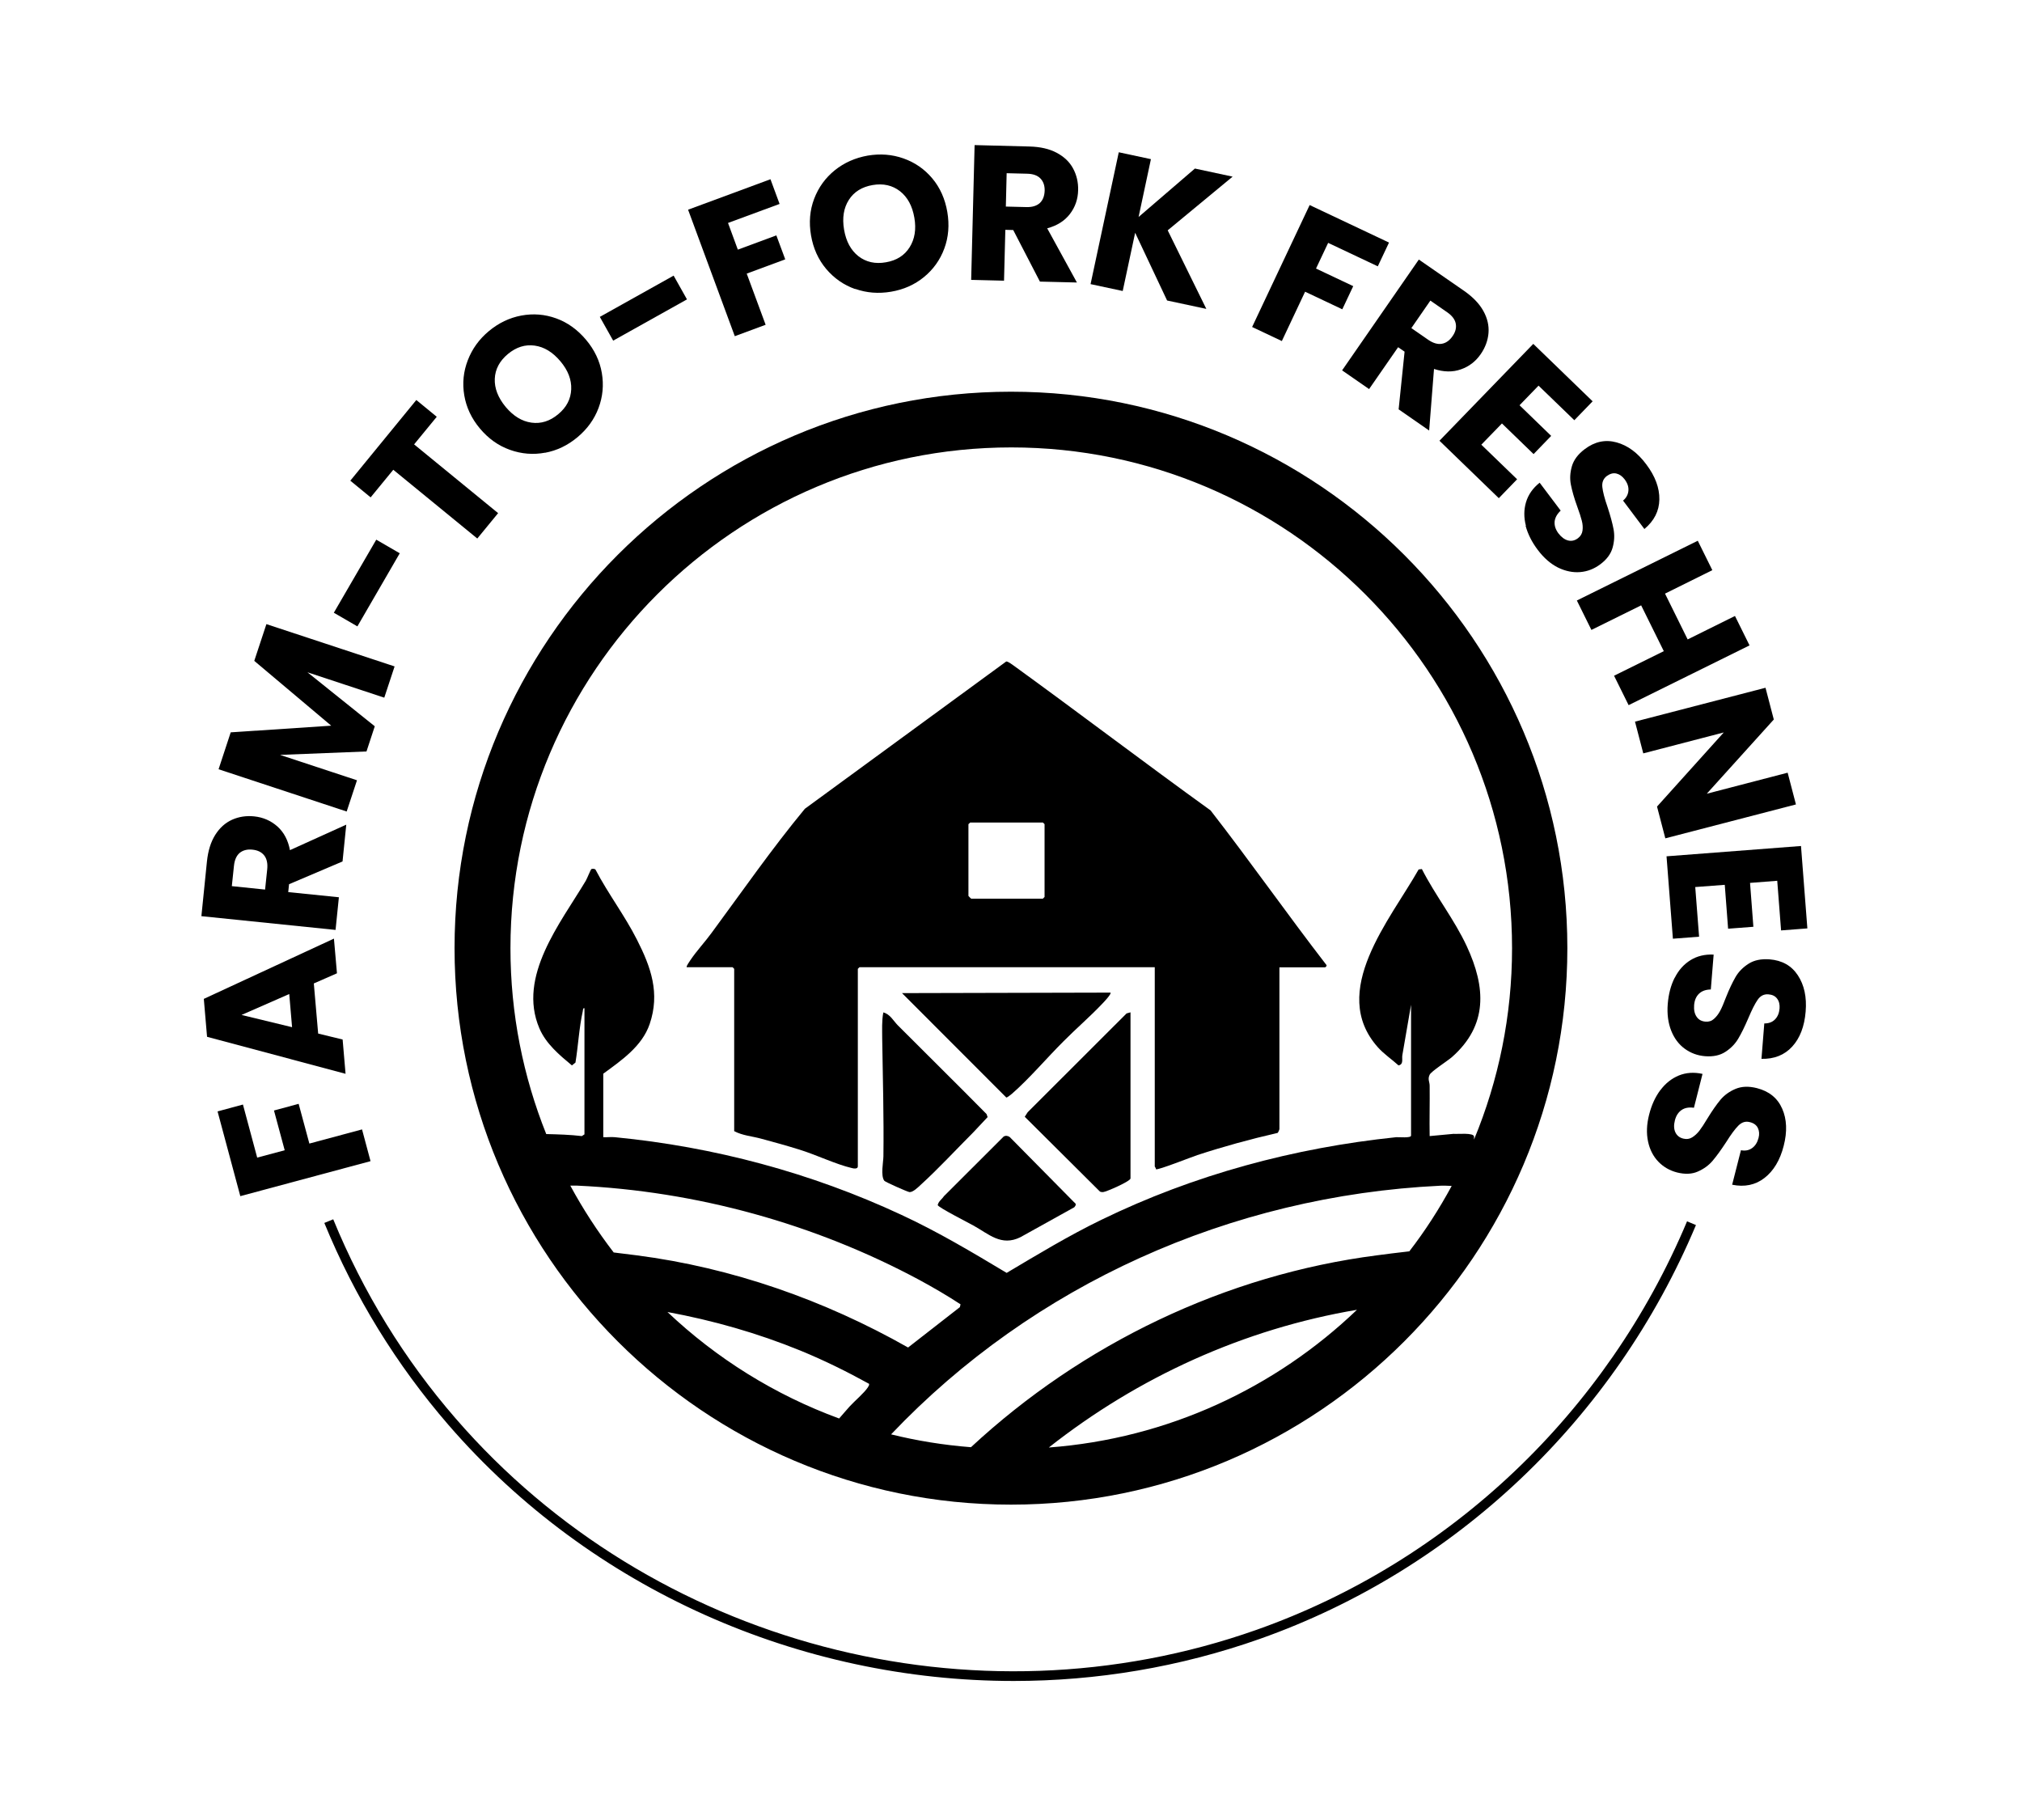 <?xml version="1.0" encoding="UTF-8"?>
<svg id="Layer_1" data-name="Layer 1" xmlns="http://www.w3.org/2000/svg" viewBox="0 0 200 180">
  <g>
    <path d="M100,38.74c-30.35,0-55.04,24.69-55.04,55.03s24.69,55.04,55.04,55.04,55.03-24.7,55.03-55.04-24.69-55.03-55.03-55.03ZM60.71,123.88c-1.6-2.08-3.04-4.29-4.3-6.62.24,0,.47,0,.67,0,11.8.54,23.51,3.77,33.88,9.34,1.38.75,2.74,1.54,4.05,2.4l-.07.28-5.12,3.99c-8.26-4.68-17.4-7.9-26.87-9.12-.72-.09-1.48-.18-2.25-.28ZM85.85,137.2c-.39.59-1.32,1.36-1.81,1.9-.17.18-.59.68-1.04,1.19-6.38-2.34-12.14-5.95-16.98-10.53,4.51.83,8.93,2.09,13.16,3.82,2.32.95,4.59,2.07,6.78,3.28.03.14-.04.22-.11.33ZM103.74,143.16c8.84-6.97,19.3-11.73,30.48-13.62-8.05,7.71-18.7,12.74-30.48,13.62ZM139.38,123.76c-1.16.13-2.26.27-3.16.39-15.02,1.93-29.17,8.76-40.18,18.98-2.71-.21-5.35-.64-7.9-1.27,14.05-14.79,33.55-23.59,54.3-24.59.33-.02.73,0,1.15.02-1.23,2.27-2.63,4.45-4.2,6.48ZM143.76,112.14l-2.35.22c-.03-1.66.02-3.32,0-4.97,0-.41-.22-.64,0-1.1.14-.32,1.76-1.36,2.19-1.73,3.59-3.16,3.37-6.91,1.48-10.98-1.25-2.68-3.1-5-4.44-7.63l-.32.04c-2.78,4.93-8.95,12.07-4.03,17.59.61.68,1.37,1.18,2.04,1.79.53-.11.31-.64.38-1.02l.86-4.98v12.94c0,.27-1.21.14-1.47.16-10.1,1.05-20,3.71-29.16,8.17-3.24,1.57-6.29,3.42-9.37,5.25-3.42-2.05-6.79-4.06-10.41-5.74-8.92-4.16-18.54-6.73-28.34-7.68-.38-.04-.77.02-1.15,0v-6.28c1.79-1.31,3.84-2.71,4.59-4.91,1.04-3.06.13-5.62-1.26-8.35-1.21-2.39-2.85-4.54-4.09-6.91-.06-.12-.37-.11-.43-.06-.05.04-.42.94-.54,1.15-2.49,4.17-6.78,9.45-4.59,14.59.65,1.53,1.98,2.64,3.22,3.67l.35-.28c.27-1.64.36-3.46.72-5.06.03-.12,0-.35.17-.32v12.48s-.26.17-.26.17c-1.16-.14-2.35-.17-3.52-.2-2.28-5.69-3.54-11.88-3.54-18.38,0-27.31,22.22-49.53,49.54-49.53s49.53,22.22,49.53,49.53c0,6.69-1.34,13.09-3.76,18.92v-.28c0-.43-1.68-.24-2.02-.28Z"/>
    <path d="M106.26,119.4l-5.33,2.96c-1.9.94-3.13-.32-4.66-1.16-.46-.26-3.5-1.8-3.52-2.02.09-.39.41-.56.62-.88l5.9-5.89c.18-.12.43-.09.61.05l6.32,6.4c.08.12.38.18.06.54Z"/>
    <path d="M97.68,110.49l-1.4,1.49c-1.67,1.67-3.49,3.64-5.21,5.2-.27.25-.76.74-1.11.72-.22-.03-2.4-1-2.49-1.12-.38-.5-.1-1.84-.09-2.41.05-3.9-.06-7.8-.12-11.67,0-.86-.05-1.73.11-2.57.67.17.99.82,1.42,1.26,2.92,2.93,5.88,5.84,8.79,8.79l.11.31Z"/>
    <path d="M108.99,99.31c-1.21,1.27-2.55,2.42-3.78,3.66-1.66,1.65-3.37,3.68-5.11,5.2-.11.09-.46.37-.56.38l-10.32-10.33,20.62-.05c.13.12-.72,1.01-.86,1.15Z"/>
    <path d="M111.82,100.12v16.43c0,.27-2.35,1.31-2.71,1.35-.12,0-.22,0-.32-.06l-7.43-7.39.29-.45,9.78-9.77.39-.11Z"/>
    <path d="M131.2,95.44c-3.89-5.04-7.55-10.26-11.46-15.29-6.55-4.72-12.97-9.61-19.5-14.34-.17-.12-.52-.39-.71-.39l-19.92,14.57c-3.26,3.94-6.19,8.16-9.23,12.28-.64.88-1.5,1.8-2.1,2.7-.07.12-.44.61-.35.69h4.53s.16.16.16.16v16.05c.82.44,1.76.5,2.64.74,1.27.34,2.57.7,3.82,1.09,1.62.5,3.62,1.46,5.17,1.82.17.05.6.12.6-.16v-19.54s.15-.16.16-.16h29.21v19.71s.12.17.12.27c.18.11,3.57-1.23,4.09-1.4,2.6-.85,5.25-1.58,7.93-2.19.07-.03.19-.34.19-.39v-15.99h4.53s.22-.16.11-.21ZM103.31,88.72s-.15.16-.16.16h-7.09s-.27-.25-.27-.27v-7.1s.13-.11.17-.16h7.2s.16.16.16.16v7.21Z"/>
  </g>
  <g>
    <path d="M21.52,109.92l2.51-.68,1.41,5.25,2.72-.73-1.06-3.93,2.44-.66,1.06,3.93,5.21-1.4.84,3.14-12.88,3.46-2.25-8.38Z"/>
    <path d="M31.04,97.26l.43,4.96,2.42.59.29,3.39-13.7-3.66-.32-3.75,12.87-5.96.3,3.43-2.28,1ZM28.61,98.31l-4.72,2.07,5,1.21-.28-3.27Z"/>
    <path d="M33.88,85.2l-5.29,2.25-.08.78,5.01.51-.33,3.23-13.27-1.36.55-5.42c.11-1.05.38-1.92.82-2.62.44-.7,1-1.2,1.67-1.5s1.4-.41,2.18-.33c.88.09,1.64.42,2.29.99.64.57,1.06,1.35,1.25,2.35l5.57-2.52-.37,3.65ZM26.22,87.98l.21-2c.06-.59-.04-1.05-.3-1.38-.26-.33-.65-.52-1.18-.57-.5-.05-.92.06-1.24.32-.32.27-.51.7-.57,1.29l-.21,2,3.29.34Z"/>
    <path d="M26.36,61.73l12.67,4.18-1.02,3.09-7.6-2.51,6.66,5.34-.82,2.49-8.55.34,7.61,2.51-1.02,3.09-12.67-4.18,1.2-3.65,9.94-.66-7.61-6.41,1.2-3.63Z"/>
    <path d="M37.21,53.37l2.33,1.35-4.19,7.23-2.33-1.35,4.2-7.23Z"/>
    <path d="M41.19,39.57l2.01,1.65-2.24,2.73,8.31,6.8-2.06,2.51-8.31-6.8-2.24,2.73-2.01-1.65,6.53-7.98Z"/>
    <path d="M53.92,44.77c-1.17.22-2.33.13-3.48-.28s-2.13-1.11-2.97-2.11c-.84-1-1.35-2.1-1.55-3.29s-.08-2.35.35-3.46c.43-1.12,1.12-2.08,2.08-2.88.96-.8,2.03-1.32,3.21-1.54,1.18-.22,2.33-.13,3.46.28,1.13.41,2.11,1.12,2.95,2.12.84,1,1.36,2.1,1.56,3.29.2,1.19.09,2.34-.33,3.46-.42,1.11-1.11,2.07-2.08,2.88s-2.03,1.32-3.21,1.54ZM56.5,38.5c.04-.95-.32-1.88-1.07-2.77-.76-.9-1.6-1.42-2.55-1.55-.94-.13-1.82.15-2.64.83-.83.69-1.26,1.51-1.3,2.45-.04.94.32,1.87,1.08,2.79.76.9,1.6,1.42,2.55,1.55.94.13,1.83-.15,2.65-.84.82-.68,1.24-1.5,1.28-2.46Z"/>
    <path d="M66.63,27.26l1.32,2.35-7.3,4.08-1.32-2.35,7.3-4.08Z"/>
    <path d="M76.21,17.73l.9,2.44-5.1,1.88.97,2.64,3.81-1.41.88,2.37-3.81,1.41,1.87,5.06-3.05,1.13-4.62-12.51,8.14-3.01Z"/>
    <path d="M84.59,28.59c-1.13-.4-2.08-1.06-2.87-1.99-.78-.93-1.28-2.03-1.5-3.32-.22-1.29-.12-2.49.31-3.62s1.11-2.07,2.04-2.82c.93-.75,2.02-1.23,3.25-1.45,1.24-.21,2.42-.12,3.55.28,1.13.4,2.08,1.06,2.85,1.98s1.26,2.03,1.48,3.31c.22,1.29.12,2.5-.3,3.63-.42,1.13-1.1,2.07-2.02,2.82s-2,1.23-3.24,1.44c-1.24.21-2.42.12-3.55-.28ZM89.97,24.46c.51-.81.67-1.79.47-2.93-.2-1.16-.67-2.03-1.42-2.62-.75-.58-1.65-.79-2.7-.61-1.06.18-1.85.67-2.36,1.47-.51.8-.67,1.78-.47,2.95.2,1.16.67,2.03,1.42,2.62.75.58,1.66.79,2.72.6,1.05-.18,1.83-.67,2.34-1.48Z"/>
    <path d="M102.86,27.85l-2.64-5.1-.78-.02-.13,5.03-3.25-.08.34-13.33,5.45.14c1.05.03,1.94.23,2.67.62s1.27.9,1.62,1.55.52,1.37.5,2.15c-.02.89-.29,1.67-.81,2.35-.52.68-1.27,1.16-2.25,1.42l2.94,5.36-3.67-.09ZM99.49,20.43l2.01.05c.59.02,1.04-.12,1.35-.4.3-.28.46-.69.48-1.22.01-.51-.13-.91-.42-1.21-.29-.3-.73-.46-1.33-.47l-2.01-.05-.08,3.3Z"/>
    <path d="M115.44,29.72l-3.16-6.7-1.23,5.76-3.18-.68,2.79-13.04,3.18.68-1.22,5.72,5.57-4.79,3.73.8-6.42,5.31,3.82,7.77-3.88-.83Z"/>
    <path d="M137.39,23.99l-1.11,2.35-4.91-2.32-1.2,2.54,3.68,1.74-1.08,2.29-3.68-1.74-2.3,4.88-2.94-1.39,5.69-12.06,7.85,3.71Z"/>
    <path d="M138.34,40.5l.59-5.72-.64-.44-2.87,4.14-2.67-1.85,7.59-10.96,4.48,3.1c.86.6,1.5,1.26,1.9,1.98.4.72.57,1.45.51,2.19-.06.73-.32,1.43-.76,2.07-.5.73-1.16,1.24-1.97,1.52-.81.29-1.7.27-2.66-.04l-.48,6.09-3.01-2.09ZM139.6,32.45l1.66,1.15c.49.34.94.47,1.35.4.41-.07.77-.32,1.07-.76.29-.42.39-.83.31-1.24-.08-.41-.36-.78-.85-1.12l-1.66-1.15-1.88,2.72Z"/>
    <path d="M152.18,38.14l-1.88,1.94,3.13,3.03-1.74,1.8-3.13-3.03-2.04,2.1,3.54,3.42-1.81,1.87-5.87-5.68,9.28-9.58,5.87,5.68-1.81,1.87-3.54-3.42Z"/>
    <path d="M150.93,52c-.21-.81-.21-1.58.01-2.33.22-.74.67-1.39,1.35-1.93l2.08,2.76c-.36.34-.56.7-.6,1.09-.03.39.09.77.37,1.15.29.38.61.62.95.71.34.09.67.02.99-.22.26-.2.41-.45.45-.76s.02-.63-.07-.97-.23-.8-.45-1.39c-.31-.85-.51-1.57-.63-2.17-.12-.6-.08-1.21.1-1.83s.6-1.19,1.27-1.69c.99-.75,2.04-.97,3.14-.67,1.1.3,2.09,1.02,2.95,2.18.88,1.17,1.31,2.33,1.29,3.47-.02,1.14-.51,2.11-1.48,2.92l-2.11-2.81c.33-.28.5-.61.53-.99s-.1-.75-.38-1.12c-.24-.31-.51-.5-.82-.57s-.62.02-.94.25c-.34.26-.49.62-.44,1.09.05.47.22,1.13.52,1.99.28.86.48,1.59.59,2.18.11.59.08,1.19-.09,1.81-.17.62-.57,1.17-1.21,1.65-.61.46-1.28.72-2,.78s-1.46-.09-2.2-.45c-.73-.37-1.4-.95-2-1.75-.59-.78-.98-1.57-1.2-2.38Z"/>
    <path d="M173.05,63.83l-11.96,5.91-1.44-2.91,4.92-2.43-2.24-4.53-4.92,2.43-1.44-2.91,11.96-5.91,1.44,2.91-4.68,2.32,2.24,4.53,4.68-2.32,1.44,2.91Z"/>
    <path d="M164.72,82.91l-.82-3.14,6.6-7.33-7.96,2.07-.82-3.14,12.91-3.35.82,3.14-6.63,7.34,8-2.08.82,3.14-12.91,3.35Z"/>
    <path d="M175.79,87.11l-2.69.21.33,4.34-2.5.19-.33-4.34-2.92.22.38,4.91-2.59.2-.63-8.15,13.3-1.02.63,8.15-2.6.2-.38-4.91Z"/>
    <path d="M165.66,96.69c.38-.75.89-1.32,1.55-1.73.66-.41,1.42-.59,2.29-.55l-.28,3.45c-.5.01-.89.15-1.17.42-.28.27-.44.64-.48,1.11-.04.48.04.87.24,1.16.2.3.49.46.88.49.33.03.61-.06.84-.27.23-.2.43-.46.6-.77s.36-.76.58-1.34c.33-.84.66-1.52.96-2.04s.74-.96,1.29-1.31c.55-.35,1.24-.49,2.07-.43,1.24.1,2.17.62,2.8,1.58s.89,2.15.77,3.59c-.12,1.46-.56,2.62-1.33,3.46-.77.84-1.79,1.24-3.04,1.21l.28-3.5c.43,0,.78-.12,1.05-.39.27-.27.42-.63.46-1.09.03-.39-.05-.72-.24-.97-.19-.26-.48-.4-.87-.43-.43-.03-.78.14-1.05.53-.27.38-.58,1-.93,1.83-.36.84-.69,1.51-1,2.03-.31.52-.73.95-1.27,1.3-.54.35-1.2.49-2,.43-.76-.06-1.43-.31-2.02-.74s-1.04-1.03-1.34-1.79-.42-1.64-.34-2.64c.08-.97.3-1.83.68-2.58Z"/>
    <path d="M164.23,107.82c.5-.67,1.1-1.15,1.82-1.45.71-.29,1.5-.35,2.35-.16l-.85,3.35c-.49-.07-.9,0-1.22.22-.32.22-.54.55-.66,1.01-.12.47-.11.86.04,1.19.15.32.41.54.79.63.32.08.61.04.87-.12s.5-.38.72-.66c.21-.28.48-.68.8-1.22.47-.77.9-1.38,1.29-1.85.39-.46.89-.82,1.49-1.07.6-.25,1.3-.28,2.12-.07,1.2.31,2.03.98,2.49,2.03.46,1.04.51,2.27.15,3.67-.36,1.42-1,2.48-1.9,3.18-.9.7-1.97.92-3.2.67l.87-3.41c.42.08.79.01,1.1-.21.31-.22.52-.55.64-1,.1-.38.07-.71-.07-1-.14-.28-.41-.48-.79-.57-.42-.11-.79,0-1.13.34-.33.33-.74.88-1.22,1.65-.5.76-.94,1.37-1.33,1.83-.39.46-.88.81-1.47,1.07-.59.26-1.27.28-2.04.09-.74-.19-1.36-.55-1.86-1.07s-.85-1.19-1.02-2c-.17-.8-.14-1.69.11-2.66.24-.95.61-1.75,1.11-2.42Z"/>
  </g>
  <path d="M100.27,166.25c-21.06,0-41.75-8.98-55.91-25.32-5.14-5.94-9.28-12.66-12.28-19.98l.88-.36c2.96,7.22,7.04,13.86,12.12,19.71,19.4,22.39,51.23,30.78,79.21,20.89,19.12-6.76,34.64-21.48,42.58-40.4l.88.37c-8.05,19.16-23.77,34.08-43.14,40.93-7.93,2.8-16.16,4.16-24.34,4.16Z"/>
</svg>
